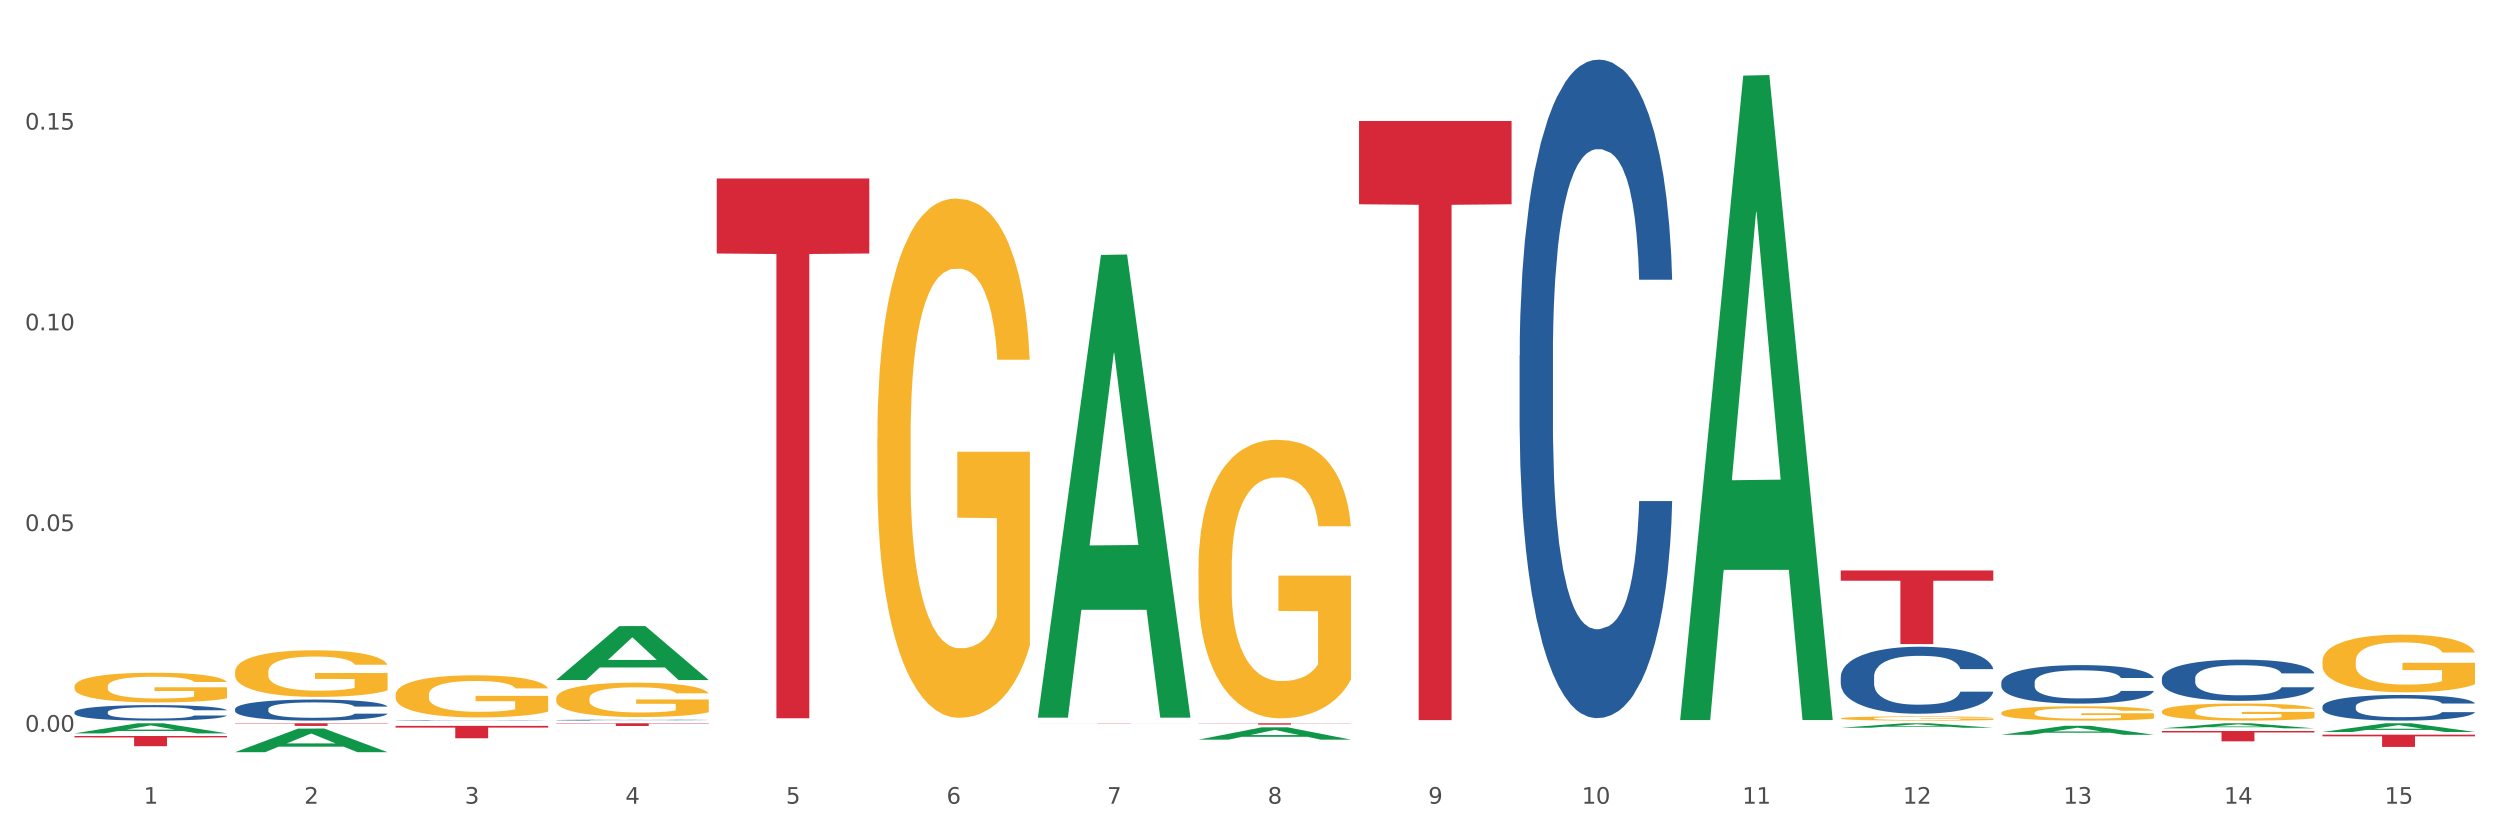 <?xml version="1.0" encoding="utf-8" standalone="no"?>
<!DOCTYPE svg PUBLIC "-//W3C//DTD SVG 1.1//EN"
  "http://www.w3.org/Graphics/SVG/1.1/DTD/svg11.dtd">
<svg xmlns:xlink="http://www.w3.org/1999/xlink" width="1080pt" height="360pt" viewBox="0 0 1080 360" xmlns="http://www.w3.org/2000/svg" version="1.1">
 <rect x="0" y="0" width="1080" height="360" fill="#333333" stroke="none"/>
 <defs>
  <style type="text/css">*{stroke-linejoin: round; stroke-linecap: butt}</style>
 </defs>
 <g id="figure_1">
  <g id="patch_1">
   <path d="M 0 360 
L 1080 360 
L 1080 0 
L 0 0 
z
" style="fill: #ffffff; stroke: #ffffff; stroke-linejoin: miter"/>
  </g>
  <g id="axes_1">
   <g id="matplotlib.axis_1">
    <g id="xtick_1">
     <g id="text_1">
      <!-- 1 -->
      <g style="fill: #4d4d4d" transform="translate(62.07 347.204) scale(0.096 -0.096)">
       <defs>
        <path id="DejaVuSans-31" d="M 794 531 
L 1825 531 
L 1825 4091 
L 703 3866 
L 703 4441 
L 1819 4666 
L 2450 4666 
L 2450 531 
L 3481 531 
L 3481 0 
L 794 0 
L 794 531 
z
" transform="scale(0.016)"/>
       </defs>
       <use xlink:href="#DejaVuSans-31"/>
      </g>
     </g>
    </g>
    <g id="xtick_2">
     <g id="text_2">
      <!-- 2 -->
      <g style="fill: #4d4d4d" transform="translate(131.436 347.204) scale(0.096 -0.096)">
       <defs>
        <path id="DejaVuSans-32" d="M 1228 531 
L 3431 531 
L 3431 0 
L 469 0 
L 469 531 
Q 828 903 1448 1529 
Q 2069 2156 2228 2338 
Q 2531 2678 2651 2914 
Q 2772 3150 2772 3378 
Q 2772 3750 2511 3984 
Q 2250 4219 1831 4219 
Q 1534 4219 1204 4116 
Q 875 4013 500 3803 
L 500 4441 
Q 881 4594 1212 4672 
Q 1544 4750 1819 4750 
Q 2544 4750 2975 4387 
Q 3406 4025 3406 3419 
Q 3406 3131 3298 2873 
Q 3191 2616 2906 2266 
Q 2828 2175 2409 1742 
Q 1991 1309 1228 531 
z
" transform="scale(0.016)"/>
       </defs>
       <use xlink:href="#DejaVuSans-32"/>
      </g>
     </g>
    </g>
    <g id="xtick_3">
     <g id="text_3">
      <!-- 3 -->
      <g style="fill: #4d4d4d" transform="translate(200.802 347.204) scale(0.096 -0.096)">
       <defs>
        <path id="DejaVuSans-33" d="M 2597 2516 
Q 3050 2419 3304 2112 
Q 3559 1806 3559 1356 
Q 3559 666 3084 287 
Q 2609 -91 1734 -91 
Q 1441 -91 1130 -33 
Q 819 25 488 141 
L 488 750 
Q 750 597 1062 519 
Q 1375 441 1716 441 
Q 2309 441 2620 675 
Q 2931 909 2931 1356 
Q 2931 1769 2642 2001 
Q 2353 2234 1838 2234 
L 1294 2234 
L 1294 2753 
L 1863 2753 
Q 2328 2753 2575 2939 
Q 2822 3125 2822 3475 
Q 2822 3834 2567 4026 
Q 2313 4219 1838 4219 
Q 1578 4219 1281 4162 
Q 984 4106 628 3988 
L 628 4550 
Q 988 4650 1302 4700 
Q 1616 4750 1894 4750 
Q 2613 4750 3031 4423 
Q 3450 4097 3450 3541 
Q 3450 3153 3228 2886 
Q 3006 2619 2597 2516 
z
" transform="scale(0.016)"/>
       </defs>
       <use xlink:href="#DejaVuSans-33"/>
      </g>
     </g>
    </g>
    <g id="xtick_4">
     <g id="text_4">
      <!-- 4 -->
      <g style="fill: #4d4d4d" transform="translate(270.169 347.204) scale(0.096 -0.096)">
       <defs>
        <path id="DejaVuSans-34" d="M 2419 4116 
L 825 1625 
L 2419 1625 
L 2419 4116 
z
M 2253 4666 
L 3047 4666 
L 3047 1625 
L 3713 1625 
L 3713 1100 
L 3047 1100 
L 3047 0 
L 2419 0 
L 2419 1100 
L 313 1100 
L 313 1709 
L 2253 4666 
z
" transform="scale(0.016)"/>
       </defs>
       <use xlink:href="#DejaVuSans-34"/>
      </g>
     </g>
    </g>
    <g id="xtick_5">
     <g id="text_5">
      <!-- 5 -->
      <g style="fill: #4d4d4d" transform="translate(339.535 347.204) scale(0.096 -0.096)">
       <defs>
        <path id="DejaVuSans-35" d="M 691 4666 
L 3169 4666 
L 3169 4134 
L 1269 4134 
L 1269 2991 
Q 1406 3038 1543 3061 
Q 1681 3084 1819 3084 
Q 2600 3084 3056 2656 
Q 3513 2228 3513 1497 
Q 3513 744 3044 326 
Q 2575 -91 1722 -91 
Q 1428 -91 1123 -41 
Q 819 9 494 109 
L 494 744 
Q 775 591 1075 516 
Q 1375 441 1709 441 
Q 2250 441 2565 725 
Q 2881 1009 2881 1497 
Q 2881 1984 2565 2268 
Q 2250 2553 1709 2553 
Q 1456 2553 1204 2497 
Q 953 2441 691 2322 
L 691 4666 
z
" transform="scale(0.016)"/>
       </defs>
       <use xlink:href="#DejaVuSans-35"/>
      </g>
     </g>
    </g>
    <g id="xtick_6">
     <g id="text_6">
      <!-- 6 -->
      <g style="fill: #4d4d4d" transform="translate(408.901 347.204) scale(0.096 -0.096)">
       <defs>
        <path id="DejaVuSans-36" d="M 2113 2584 
Q 1688 2584 1439 2293 
Q 1191 2003 1191 1497 
Q 1191 994 1439 701 
Q 1688 409 2113 409 
Q 2538 409 2786 701 
Q 3034 994 3034 1497 
Q 3034 2003 2786 2293 
Q 2538 2584 2113 2584 
z
M 3366 4563 
L 3366 3988 
Q 3128 4100 2886 4159 
Q 2644 4219 2406 4219 
Q 1781 4219 1451 3797 
Q 1122 3375 1075 2522 
Q 1259 2794 1537 2939 
Q 1816 3084 2150 3084 
Q 2853 3084 3261 2657 
Q 3669 2231 3669 1497 
Q 3669 778 3244 343 
Q 2819 -91 2113 -91 
Q 1303 -91 875 529 
Q 447 1150 447 2328 
Q 447 3434 972 4092 
Q 1497 4750 2381 4750 
Q 2619 4750 2861 4703 
Q 3103 4656 3366 4563 
z
" transform="scale(0.016)"/>
       </defs>
       <use xlink:href="#DejaVuSans-36"/>
      </g>
     </g>
    </g>
    <g id="xtick_7">
     <g id="text_7">
      <!-- 7 -->
      <g style="fill: #4d4d4d" transform="translate(478.267 347.204) scale(0.096 -0.096)">
       <defs>
        <path id="DejaVuSans-37" d="M 525 4666 
L 3525 4666 
L 3525 4397 
L 1831 0 
L 1172 0 
L 2766 4134 
L 525 4134 
L 525 4666 
z
" transform="scale(0.016)"/>
       </defs>
       <use xlink:href="#DejaVuSans-37"/>
      </g>
     </g>
    </g>
    <g id="xtick_8">
     <g id="text_8">
      <!-- 8 -->
      <g style="fill: #4d4d4d" transform="translate(547.634 347.204) scale(0.096 -0.096)">
       <defs>
        <path id="DejaVuSans-38" d="M 2034 2216 
Q 1584 2216 1326 1975 
Q 1069 1734 1069 1313 
Q 1069 891 1326 650 
Q 1584 409 2034 409 
Q 2484 409 2743 651 
Q 3003 894 3003 1313 
Q 3003 1734 2745 1975 
Q 2488 2216 2034 2216 
z
M 1403 2484 
Q 997 2584 770 2862 
Q 544 3141 544 3541 
Q 544 4100 942 4425 
Q 1341 4750 2034 4750 
Q 2731 4750 3128 4425 
Q 3525 4100 3525 3541 
Q 3525 3141 3298 2862 
Q 3072 2584 2669 2484 
Q 3125 2378 3379 2068 
Q 3634 1759 3634 1313 
Q 3634 634 3220 271 
Q 2806 -91 2034 -91 
Q 1263 -91 848 271 
Q 434 634 434 1313 
Q 434 1759 690 2068 
Q 947 2378 1403 2484 
z
M 1172 3481 
Q 1172 3119 1398 2916 
Q 1625 2713 2034 2713 
Q 2441 2713 2670 2916 
Q 2900 3119 2900 3481 
Q 2900 3844 2670 4047 
Q 2441 4250 2034 4250 
Q 1625 4250 1398 4047 
Q 1172 3844 1172 3481 
z
" transform="scale(0.016)"/>
       </defs>
       <use xlink:href="#DejaVuSans-38"/>
      </g>
     </g>
    </g>
    <g id="xtick_9">
     <g id="text_9">
      <!-- 9 -->
      <g style="fill: #4d4d4d" transform="translate(617 347.204) scale(0.096 -0.096)">
       <defs>
        <path id="DejaVuSans-39" d="M 703 97 
L 703 672 
Q 941 559 1184 500 
Q 1428 441 1663 441 
Q 2288 441 2617 861 
Q 2947 1281 2994 2138 
Q 2813 1869 2534 1725 
Q 2256 1581 1919 1581 
Q 1219 1581 811 2004 
Q 403 2428 403 3163 
Q 403 3881 828 4315 
Q 1253 4750 1959 4750 
Q 2769 4750 3195 4129 
Q 3622 3509 3622 2328 
Q 3622 1225 3098 567 
Q 2575 -91 1691 -91 
Q 1453 -91 1209 -44 
Q 966 3 703 97 
z
M 1959 2075 
Q 2384 2075 2632 2365 
Q 2881 2656 2881 3163 
Q 2881 3666 2632 3958 
Q 2384 4250 1959 4250 
Q 1534 4250 1286 3958 
Q 1038 3666 1038 3163 
Q 1038 2656 1286 2365 
Q 1534 2075 1959 2075 
z
" transform="scale(0.016)"/>
       </defs>
       <use xlink:href="#DejaVuSans-39"/>
      </g>
     </g>
    </g>
    <g id="xtick_10">
     <g id="text_10">
      <!-- 10 -->
      <g style="fill: #4d4d4d" transform="translate(683.312 347.204) scale(0.096 -0.096)">
       <defs>
        <path id="DejaVuSans-30" d="M 2034 4250 
Q 1547 4250 1301 3770 
Q 1056 3291 1056 2328 
Q 1056 1369 1301 889 
Q 1547 409 2034 409 
Q 2525 409 2770 889 
Q 3016 1369 3016 2328 
Q 3016 3291 2770 3770 
Q 2525 4250 2034 4250 
z
M 2034 4750 
Q 2819 4750 3233 4129 
Q 3647 3509 3647 2328 
Q 3647 1150 3233 529 
Q 2819 -91 2034 -91 
Q 1250 -91 836 529 
Q 422 1150 422 2328 
Q 422 3509 836 4129 
Q 1250 4750 2034 4750 
z
" transform="scale(0.016)"/>
       </defs>
       <use xlink:href="#DejaVuSans-31"/>
       <use xlink:href="#DejaVuSans-30" transform="translate(63.623 0)"/>
      </g>
     </g>
    </g>
    <g id="xtick_11">
     <g id="text_11">
      <!-- 11 -->
      <g style="fill: #4d4d4d" transform="translate(752.678 347.204) scale(0.096 -0.096)">
       <use xlink:href="#DejaVuSans-31"/>
       <use xlink:href="#DejaVuSans-31" transform="translate(63.623 0)"/>
      </g>
     </g>
    </g>
    <g id="xtick_12">
     <g id="text_12">
      <!-- 12 -->
      <g style="fill: #4d4d4d" transform="translate(822.044 347.204) scale(0.096 -0.096)">
       <use xlink:href="#DejaVuSans-31"/>
       <use xlink:href="#DejaVuSans-32" transform="translate(63.623 0)"/>
      </g>
     </g>
    </g>
    <g id="xtick_13">
     <g id="text_13">
      <!-- 13 -->
      <g style="fill: #4d4d4d" transform="translate(891.411 347.204) scale(0.096 -0.096)">
       <use xlink:href="#DejaVuSans-31"/>
       <use xlink:href="#DejaVuSans-33" transform="translate(63.623 0)"/>
      </g>
     </g>
    </g>
    <g id="xtick_14">
     <g id="text_14">
      <!-- 14 -->
      <g style="fill: #4d4d4d" transform="translate(960.777 347.204) scale(0.096 -0.096)">
       <use xlink:href="#DejaVuSans-31"/>
       <use xlink:href="#DejaVuSans-34" transform="translate(63.623 0)"/>
      </g>
     </g>
    </g>
    <g id="xtick_15">
     <g id="text_15">
      <!-- 15 -->
      <g style="fill: #4d4d4d" transform="translate(1030.143 347.204) scale(0.096 -0.096)">
       <use xlink:href="#DejaVuSans-31"/>
       <use xlink:href="#DejaVuSans-35" transform="translate(63.623 0)"/>
      </g>
     </g>
    </g>
    <g id="xtick_16"/>
    <g id="xtick_17"/>
    <g id="xtick_18"/>
    <g id="xtick_19"/>
    <g id="xtick_20"/>
    <g id="xtick_21"/>
    <g id="xtick_22"/>
    <g id="xtick_23"/>
    <g id="xtick_24"/>
    <g id="xtick_25"/>
    <g id="xtick_26"/>
    <g id="xtick_27"/>
    <g id="xtick_28"/>
    <g id="xtick_29"/>
   </g>
   <g id="matplotlib.axis_2">
    <g id="ytick_1">
     <g id="text_16">
      <!-- 0.00 -->
      <g style="fill: #4d4d4d" transform="translate(10.8 316.101) scale(0.096 -0.096)">
       <defs>
        <path id="DejaVuSans-2e" d="M 684 794 
L 1344 794 
L 1344 0 
L 684 0 
L 684 794 
z
" transform="scale(0.016)"/>
       </defs>
       <use xlink:href="#DejaVuSans-30"/>
       <use xlink:href="#DejaVuSans-2e" transform="translate(63.623 0)"/>
       <use xlink:href="#DejaVuSans-30" transform="translate(95.41 0)"/>
       <use xlink:href="#DejaVuSans-30" transform="translate(159.033 0)"/>
      </g>
     </g>
    </g>
    <g id="ytick_2">
     <g id="text_17">
      <!-- 0.05 -->
      <g style="fill: #4d4d4d" transform="translate(10.8 229.398) scale(0.096 -0.096)">
       <use xlink:href="#DejaVuSans-30"/>
       <use xlink:href="#DejaVuSans-2e" transform="translate(63.623 0)"/>
       <use xlink:href="#DejaVuSans-30" transform="translate(95.41 0)"/>
       <use xlink:href="#DejaVuSans-35" transform="translate(159.033 0)"/>
      </g>
     </g>
    </g>
    <g id="ytick_3">
     <g id="text_18">
      <!-- 0.10 -->
      <g style="fill: #4d4d4d" transform="translate(10.8 142.694) scale(0.096 -0.096)">
       <use xlink:href="#DejaVuSans-30"/>
       <use xlink:href="#DejaVuSans-2e" transform="translate(63.623 0)"/>
       <use xlink:href="#DejaVuSans-31" transform="translate(95.41 0)"/>
       <use xlink:href="#DejaVuSans-30" transform="translate(159.033 0)"/>
      </g>
     </g>
    </g>
    <g id="ytick_4">
     <g id="text_19">
      <!-- 0.15 -->
      <g style="fill: #4d4d4d" transform="translate(10.8 55.99) scale(0.096 -0.096)">
       <use xlink:href="#DejaVuSans-30"/>
       <use xlink:href="#DejaVuSans-2e" transform="translate(63.623 0)"/>
       <use xlink:href="#DejaVuSans-31" transform="translate(95.41 0)"/>
       <use xlink:href="#DejaVuSans-35" transform="translate(159.033 0)"/>
      </g>
     </g>
    </g>
    <g id="ytick_5"/>
    <g id="ytick_6"/>
    <g id="ytick_7"/>
   </g>
   <g id="PolyCollection_1">
    <path d="M 32.175 316.805 
L 32.243 316.801 
L 59.417 312.458 
L 70.695 312.454 
L 98.073 316.814 
L 85.029 316.814 
L 79.119 315.798 
L 51.061 315.798 
L 50.857 315.815 
L 45.151 316.814 
L 32.175 316.814 
L 32.175 316.805 
L 54.594 315.193 
L 75.586 315.188 
L 65.192 313.383 
L 65.056 313.375 
L 64.92 313.387 
L 54.526 315.188 
L 54.594 315.193 
L 32.175 316.805 
z
" clip-path="url(#p443ed5366c)" style="fill: #109648"/>
    <path d="M 240.274 301.78 
L 240.351 301.766 
L 240.351 301.278 
L 240.507 300.858 
L 241.285 299.842 
L 242.452 299.001 
L 243.308 298.554 
L 244.164 298.188 
L 245.175 297.822 
L 246.42 297.443 
L 248.676 296.887 
L 250.077 296.602 
L 251.788 296.304 
L 254.9 295.871 
L 257.157 295.627 
L 259.491 295.423 
L 263.303 295.179 
L 265.793 295.071 
L 268.438 294.99 
L 271.628 294.935 
L 274.04 294.922 
L 279.33 294.963 
L 283.843 295.084 
L 286.021 295.179 
L 288.822 295.342 
L 290.3 295.45 
L 292.712 295.667 
L 295.202 295.952 
L 296.913 296.196 
L 299.481 296.657 
L 301.426 297.118 
L 303.215 297.687 
L 304.149 298.08 
L 304.849 298.446 
L 305.471 298.866 
L 306.094 299.53 
L 292.089 299.53 
L 291.545 299.056 
L 290.689 298.608 
L 289.444 298.175 
L 288.355 297.904 
L 286.488 297.565 
L 284.776 297.348 
L 282.987 297.185 
L 280.808 297.05 
L 279.097 296.982 
L 276.685 296.928 
L 271.939 296.941 
L 268.749 297.05 
L 266.571 297.185 
L 265.17 297.307 
L 263.925 297.443 
L 262.525 297.633 
L 260.891 297.917 
L 259.724 298.175 
L 258.557 298.5 
L 257.623 298.825 
L 256.768 299.205 
L 256.067 299.611 
L 255.523 300.032 
L 255.056 300.547 
L 254.667 301.4 
L 254.667 303.257 
L 254.823 303.677 
L 255.212 304.233 
L 255.678 304.653 
L 256.456 305.155 
L 257.157 305.494 
L 258.479 305.981 
L 259.957 306.388 
L 261.124 306.646 
L 262.291 306.862 
L 264.314 307.161 
L 266.571 307.405 
L 268.516 307.554 
L 271.161 307.689 
L 272.95 307.743 
L 274.506 307.771 
L 278.319 307.771 
L 281.042 307.73 
L 284.076 307.635 
L 286.41 307.513 
L 288.355 307.364 
L 290.533 307.12 
L 291.934 306.89 
L 291.934 304.057 
L 274.818 304.043 
L 274.818 302.159 
L 306.172 302.159 
L 306.172 307.689 
L 304.849 307.974 
L 303.371 308.231 
L 301.815 308.462 
L 299.481 308.746 
L 296.68 309.017 
L 294.19 309.207 
L 291.545 309.37 
L 288.433 309.519 
L 284.387 309.654 
L 281.897 309.709 
L 278.785 309.749 
L 275.129 309.763 
L 271.939 309.736 
L 268.827 309.668 
L 265.559 309.546 
L 262.369 309.37 
L 259.957 309.194 
L 257.546 308.977 
L 254.978 308.692 
L 252.955 308.421 
L 251.399 308.177 
L 249.688 307.865 
L 247.82 307.459 
L 246.42 307.093 
L 245.175 306.713 
L 243.853 306.225 
L 242.919 305.805 
L 241.985 305.277 
L 241.441 304.884 
L 240.818 304.274 
L 240.351 303.42 
L 240.274 301.78 
z
" clip-path="url(#p443ed5366c)" style="fill: #f7b32b"/>
    <path d="M 379.006 189.423 
L 379.084 189.219 
L 379.084 181.842 
L 379.24 175.491 
L 380.018 160.124 
L 381.185 147.421 
L 382.04 140.659 
L 382.896 135.127 
L 383.908 129.595 
L 385.152 123.858 
L 387.409 115.458 
L 388.809 111.155 
L 390.521 106.648 
L 393.633 100.091 
L 395.889 96.403 
L 398.223 93.33 
L 402.035 89.642 
L 404.525 88.003 
L 407.17 86.773 
L 410.36 85.954 
L 412.772 85.749 
L 418.062 86.364 
L 422.575 88.208 
L 424.753 89.642 
L 427.554 92.1 
L 429.032 93.74 
L 431.444 97.018 
L 433.934 101.321 
L 435.646 105.009 
L 438.213 111.975 
L 440.158 118.941 
L 441.948 127.546 
L 442.881 133.488 
L 443.581 139.02 
L 444.204 145.372 
L 444.826 155.412 
L 430.822 155.412 
L 430.277 148.24 
L 429.422 141.479 
L 428.177 134.923 
L 427.087 130.825 
L 425.22 125.702 
L 423.509 122.424 
L 421.719 119.966 
L 419.541 117.917 
L 417.829 116.892 
L 415.417 116.073 
L 410.671 116.278 
L 407.481 117.917 
L 405.303 119.966 
L 403.903 121.81 
L 402.658 123.858 
L 401.257 126.727 
L 399.624 131.03 
L 398.456 134.923 
L 397.289 139.84 
L 396.356 144.757 
L 395.5 150.494 
L 394.8 156.641 
L 394.255 162.993 
L 393.788 170.778 
L 393.399 183.686 
L 393.399 211.756 
L 393.555 218.108 
L 393.944 226.509 
L 394.411 232.86 
L 395.189 240.441 
L 395.889 245.563 
L 397.212 252.939 
L 398.69 259.086 
L 399.857 262.979 
L 401.024 266.257 
L 403.047 270.765 
L 405.303 274.453 
L 407.248 276.707 
L 409.893 278.756 
L 411.683 279.575 
L 413.239 279.985 
L 417.051 279.985 
L 419.774 279.37 
L 422.808 277.936 
L 425.142 276.092 
L 427.087 273.838 
L 429.266 270.15 
L 430.666 266.667 
L 430.666 223.845 
L 413.55 223.64 
L 413.55 195.16 
L 444.904 195.16 
L 444.904 278.756 
L 443.581 283.058 
L 442.103 286.951 
L 440.547 290.434 
L 438.213 294.737 
L 435.412 298.835 
L 432.923 301.703 
L 430.277 304.162 
L 427.165 306.416 
L 423.12 308.465 
L 420.63 309.284 
L 417.518 309.899 
L 413.861 310.104 
L 410.671 309.694 
L 407.559 308.67 
L 404.292 306.826 
L 401.102 304.162 
L 398.69 301.498 
L 396.278 298.22 
L 393.711 293.918 
L 391.688 289.82 
L 390.132 286.132 
L 388.42 281.419 
L 386.553 275.272 
L 385.152 269.74 
L 383.908 264.004 
L 382.585 256.627 
L 381.651 250.276 
L 380.718 242.285 
L 380.173 236.343 
L 379.551 227.123 
L 379.084 214.215 
L 379.006 189.423 
z
" clip-path="url(#p443ed5366c)" style="fill: #f7b32b"/>
    <path d="M 517.739 245.586 
L 517.816 245.476 
L 517.816 241.52 
L 517.972 238.113 
L 518.75 229.871 
L 519.917 223.058 
L 520.773 219.432 
L 521.629 216.464 
L 522.64 213.497 
L 523.885 210.42 
L 526.141 205.915 
L 527.542 203.607 
L 529.253 201.189 
L 532.365 197.673 
L 534.621 195.695 
L 536.956 194.046 
L 540.768 192.068 
L 543.257 191.189 
L 545.903 190.53 
L 549.093 190.09 
L 551.504 189.98 
L 556.795 190.31 
L 561.307 191.299 
L 563.486 192.068 
L 566.287 193.387 
L 567.765 194.266 
L 570.177 196.024 
L 572.666 198.332 
L 574.378 200.31 
L 576.946 204.047 
L 578.891 207.783 
L 580.68 212.398 
L 581.614 215.585 
L 582.314 218.552 
L 582.936 221.959 
L 583.559 227.344 
L 569.554 227.344 
L 569.01 223.498 
L 568.154 219.871 
L 566.909 216.355 
L 565.82 214.157 
L 563.953 211.409 
L 562.241 209.651 
L 560.452 208.332 
L 558.273 207.233 
L 556.562 206.684 
L 554.15 206.244 
L 549.404 206.354 
L 546.214 207.233 
L 544.035 208.332 
L 542.635 209.321 
L 541.39 210.42 
L 539.99 211.959 
L 538.356 214.267 
L 537.189 216.355 
L 536.022 218.992 
L 535.088 221.629 
L 534.232 224.706 
L 533.532 228.003 
L 532.988 231.41 
L 532.521 235.586 
L 532.132 242.509 
L 532.132 257.564 
L 532.287 260.971 
L 532.676 265.477 
L 533.143 268.883 
L 533.921 272.949 
L 534.621 275.697 
L 535.944 279.653 
L 537.422 282.95 
L 538.589 285.038 
L 539.756 286.796 
L 541.779 289.214 
L 544.035 291.192 
L 545.981 292.4 
L 548.626 293.499 
L 550.415 293.939 
L 551.971 294.159 
L 555.784 294.159 
L 558.507 293.829 
L 561.541 293.06 
L 563.875 292.071 
L 565.82 290.862 
L 567.998 288.884 
L 569.399 287.016 
L 569.399 264.048 
L 552.282 263.938 
L 552.282 248.663 
L 583.636 248.663 
L 583.636 293.499 
L 582.314 295.807 
L 580.836 297.895 
L 579.28 299.763 
L 576.946 302.071 
L 574.145 304.269 
L 571.655 305.807 
L 569.01 307.126 
L 565.898 308.335 
L 561.852 309.434 
L 559.362 309.873 
L 556.25 310.203 
L 552.594 310.313 
L 549.404 310.093 
L 546.292 309.544 
L 543.024 308.555 
L 539.834 307.126 
L 537.422 305.698 
L 535.01 303.939 
L 532.443 301.631 
L 530.42 299.434 
L 528.864 297.456 
L 527.153 294.928 
L 525.285 291.631 
L 523.885 288.664 
L 522.64 285.587 
L 521.317 281.631 
L 520.384 278.224 
L 519.45 273.938 
L 518.906 270.752 
L 518.283 265.806 
L 517.816 258.883 
L 517.739 245.586 
z
" clip-path="url(#p443ed5366c)" style="fill: #f7b32b"/>
    <path d="M 170.907 300.144 
L 170.985 300.127 
L 170.985 299.529 
L 171.141 299.014 
L 171.919 297.769 
L 173.086 296.739 
L 173.942 296.191 
L 174.798 295.742 
L 175.809 295.294 
L 177.054 294.829 
L 179.31 294.148 
L 180.71 293.799 
L 182.422 293.434 
L 185.534 292.902 
L 187.79 292.603 
L 190.124 292.354 
L 193.937 292.055 
L 196.426 291.922 
L 199.072 291.822 
L 202.261 291.756 
L 204.673 291.739 
L 209.964 291.789 
L 214.476 291.939 
L 216.655 292.055 
L 219.456 292.254 
L 220.934 292.387 
L 223.346 292.653 
L 225.835 293.002 
L 227.547 293.301 
L 230.114 293.865 
L 232.059 294.43 
L 233.849 295.128 
L 234.783 295.609 
L 235.483 296.058 
L 236.105 296.573 
L 236.728 297.387 
L 222.723 297.387 
L 222.179 296.805 
L 221.323 296.257 
L 220.078 295.726 
L 218.989 295.393 
L 217.122 294.978 
L 215.41 294.712 
L 213.62 294.513 
L 211.442 294.347 
L 209.73 294.264 
L 207.319 294.198 
L 202.573 294.214 
L 199.383 294.347 
L 197.204 294.513 
L 195.804 294.663 
L 194.559 294.829 
L 193.159 295.061 
L 191.525 295.41 
L 190.358 295.726 
L 189.191 296.124 
L 188.257 296.523 
L 187.401 296.988 
L 186.701 297.486 
L 186.157 298.001 
L 185.69 298.632 
L 185.301 299.679 
L 185.301 301.954 
L 185.456 302.469 
L 185.845 303.15 
L 186.312 303.665 
L 187.09 304.279 
L 187.79 304.695 
L 189.113 305.293 
L 190.591 305.791 
L 191.758 306.106 
L 192.925 306.372 
L 194.948 306.738 
L 197.204 307.037 
L 199.149 307.219 
L 201.795 307.385 
L 203.584 307.452 
L 205.14 307.485 
L 208.952 307.485 
L 211.675 307.435 
L 214.71 307.319 
L 217.044 307.169 
L 218.989 306.987 
L 221.167 306.688 
L 222.568 306.405 
L 222.568 302.934 
L 205.451 302.917 
L 205.451 300.609 
L 236.805 300.609 
L 236.805 307.385 
L 235.483 307.734 
L 234.004 308.05 
L 232.448 308.332 
L 230.114 308.681 
L 227.314 309.013 
L 224.824 309.246 
L 222.179 309.445 
L 219.067 309.628 
L 215.021 309.794 
L 212.531 309.86 
L 209.419 309.91 
L 205.763 309.927 
L 202.573 309.893 
L 199.461 309.81 
L 196.193 309.661 
L 193.003 309.445 
L 190.591 309.229 
L 188.179 308.963 
L 185.612 308.614 
L 183.589 308.282 
L 182.033 307.983 
L 180.321 307.601 
L 178.454 307.103 
L 177.054 306.655 
L 175.809 306.19 
L 174.486 305.592 
L 173.553 305.077 
L 172.619 304.429 
L 172.074 303.947 
L 171.452 303.2 
L 170.985 302.153 
L 170.907 300.144 
z
" clip-path="url(#p443ed5366c)" style="fill: #f7b32b"/>
    <path d="M 795.203 310.324 
L 795.281 310.323 
L 795.281 310.263 
L 795.437 310.211 
L 796.215 310.086 
L 797.382 309.982 
L 798.238 309.927 
L 799.094 309.882 
L 800.105 309.837 
L 801.35 309.79 
L 803.606 309.722 
L 805.006 309.687 
L 806.718 309.65 
L 809.83 309.597 
L 812.086 309.567 
L 814.42 309.542 
L 818.233 309.512 
L 820.722 309.498 
L 823.368 309.488 
L 826.557 309.482 
L 828.969 309.48 
L 834.26 309.485 
L 838.772 309.5 
L 840.951 309.512 
L 843.752 309.532 
L 845.23 309.545 
L 847.642 309.572 
L 850.131 309.607 
L 851.843 309.637 
L 854.41 309.694 
L 856.355 309.75 
L 858.145 309.82 
L 859.078 309.869 
L 859.779 309.914 
L 860.401 309.966 
L 861.024 310.047 
L 847.019 310.047 
L 846.475 309.989 
L 845.619 309.934 
L 844.374 309.88 
L 843.285 309.847 
L 841.418 309.805 
L 839.706 309.779 
L 837.916 309.759 
L 835.738 309.742 
L 834.026 309.734 
L 831.615 309.727 
L 826.869 309.729 
L 823.679 309.742 
L 821.5 309.759 
L 820.1 309.774 
L 818.855 309.79 
L 817.455 309.814 
L 815.821 309.849 
L 814.654 309.88 
L 813.487 309.921 
L 812.553 309.961 
L 811.697 310.007 
L 810.997 310.057 
L 810.453 310.109 
L 809.986 310.173 
L 809.597 310.278 
L 809.597 310.506 
L 809.752 310.558 
L 810.141 310.626 
L 810.608 310.678 
L 811.386 310.74 
L 812.086 310.782 
L 813.409 310.842 
L 814.887 310.892 
L 816.054 310.923 
L 817.221 310.95 
L 819.244 310.987 
L 821.5 311.017 
L 823.445 311.035 
L 826.091 311.052 
L 827.88 311.059 
L 829.436 311.062 
L 833.248 311.062 
L 835.971 311.057 
L 839.006 311.045 
L 841.34 311.03 
L 843.285 311.012 
L 845.463 310.982 
L 846.864 310.954 
L 846.864 310.605 
L 829.747 310.603 
L 829.747 310.371 
L 861.101 310.371 
L 861.101 311.052 
L 859.779 311.087 
L 858.3 311.119 
L 856.744 311.147 
L 854.41 311.182 
L 851.61 311.216 
L 849.12 311.239 
L 846.475 311.259 
L 843.363 311.277 
L 839.317 311.294 
L 836.827 311.301 
L 833.715 311.306 
L 830.059 311.307 
L 826.869 311.304 
L 823.757 311.296 
L 820.489 311.281 
L 817.299 311.259 
L 814.887 311.237 
L 812.475 311.211 
L 809.908 311.175 
L 807.885 311.142 
L 806.329 311.112 
L 804.617 311.074 
L 802.75 311.024 
L 801.35 310.979 
L 800.105 310.932 
L 798.782 310.872 
L 797.849 310.82 
L 796.915 310.755 
L 796.37 310.707 
L 795.748 310.631 
L 795.281 310.526 
L 795.203 310.324 
z
" clip-path="url(#p443ed5366c)" style="fill: #f7b32b"/>
    <path d="M 864.57 307.973 
L 864.647 307.967 
L 864.647 307.764 
L 864.803 307.588 
L 865.581 307.163 
L 866.748 306.812 
L 867.604 306.626 
L 868.46 306.473 
L 869.471 306.32 
L 870.716 306.161 
L 872.972 305.929 
L 874.373 305.81 
L 876.084 305.686 
L 879.196 305.505 
L 881.453 305.403 
L 883.787 305.318 
L 887.599 305.216 
L 890.089 305.171 
L 892.734 305.137 
L 895.924 305.114 
L 898.336 305.109 
L 903.626 305.125 
L 908.139 305.176 
L 910.317 305.216 
L 913.118 305.284 
L 914.596 305.329 
L 917.008 305.42 
L 919.498 305.539 
L 921.209 305.641 
L 923.777 305.833 
L 925.722 306.026 
L 927.511 306.263 
L 928.445 306.428 
L 929.145 306.58 
L 929.767 306.756 
L 930.39 307.033 
L 916.385 307.033 
L 915.841 306.835 
L 914.985 306.648 
L 913.74 306.467 
L 912.651 306.354 
L 910.784 306.212 
L 909.072 306.122 
L 907.283 306.054 
L 905.104 305.997 
L 903.393 305.969 
L 900.981 305.946 
L 896.235 305.952 
L 893.045 305.997 
L 890.867 306.054 
L 889.466 306.105 
L 888.221 306.161 
L 886.821 306.241 
L 885.187 306.36 
L 884.02 306.467 
L 882.853 306.603 
L 881.919 306.739 
L 881.064 306.897 
L 880.363 307.067 
L 879.819 307.243 
L 879.352 307.458 
L 878.963 307.814 
L 878.963 308.59 
L 879.119 308.766 
L 879.508 308.998 
L 879.974 309.173 
L 880.752 309.383 
L 881.453 309.524 
L 882.775 309.728 
L 884.253 309.898 
L 885.42 310.005 
L 886.587 310.096 
L 888.61 310.22 
L 890.867 310.322 
L 892.812 310.385 
L 895.457 310.441 
L 897.246 310.464 
L 898.802 310.475 
L 902.615 310.475 
L 905.338 310.458 
L 908.372 310.419 
L 910.706 310.368 
L 912.651 310.305 
L 914.829 310.203 
L 916.23 310.107 
L 916.23 308.924 
L 899.114 308.918 
L 899.114 308.131 
L 930.468 308.131 
L 930.468 310.441 
L 929.145 310.56 
L 927.667 310.668 
L 926.111 310.764 
L 923.777 310.883 
L 920.976 310.996 
L 918.486 311.075 
L 915.841 311.143 
L 912.729 311.205 
L 908.683 311.262 
L 906.193 311.285 
L 903.081 311.302 
L 899.425 311.307 
L 896.235 311.296 
L 893.123 311.268 
L 889.855 311.217 
L 886.665 311.143 
L 884.253 311.07 
L 881.842 310.979 
L 879.274 310.86 
L 877.251 310.747 
L 875.695 310.645 
L 873.984 310.515 
L 872.116 310.345 
L 870.716 310.192 
L 869.471 310.034 
L 868.149 309.83 
L 867.215 309.654 
L 866.281 309.434 
L 865.737 309.269 
L 865.114 309.015 
L 864.647 308.658 
L 864.57 307.973 
z
" clip-path="url(#p443ed5366c)" style="fill: #f7b32b"/>
    <path d="M 933.936 307.333 
L 934.014 307.326 
L 934.014 307.083 
L 934.169 306.874 
L 934.947 306.368 
L 936.114 305.949 
L 936.97 305.727 
L 937.826 305.544 
L 938.837 305.362 
L 940.082 305.173 
L 942.338 304.897 
L 943.739 304.755 
L 945.45 304.607 
L 948.563 304.391 
L 950.819 304.269 
L 953.153 304.168 
L 956.965 304.046 
L 959.455 303.992 
L 962.1 303.952 
L 965.29 303.925 
L 967.702 303.918 
L 972.992 303.938 
L 977.505 303.999 
L 979.683 304.046 
L 982.484 304.127 
L 983.962 304.181 
L 986.374 304.289 
L 988.864 304.431 
L 990.575 304.553 
L 993.143 304.782 
L 995.088 305.011 
L 996.877 305.295 
L 997.811 305.49 
L 998.511 305.673 
L 999.134 305.882 
L 999.756 306.213 
L 985.752 306.213 
L 985.207 305.976 
L 984.351 305.754 
L 983.106 305.538 
L 982.017 305.403 
L 980.15 305.234 
L 978.438 305.126 
L 976.649 305.045 
L 974.47 304.978 
L 972.759 304.944 
L 970.347 304.917 
L 965.601 304.924 
L 962.411 304.978 
L 960.233 305.045 
L 958.832 305.106 
L 957.588 305.173 
L 956.187 305.268 
L 954.553 305.41 
L 953.386 305.538 
L 952.219 305.7 
L 951.286 305.862 
L 950.43 306.051 
L 949.73 306.253 
L 949.185 306.462 
L 948.718 306.719 
L 948.329 307.144 
L 948.329 308.068 
L 948.485 308.277 
L 948.874 308.554 
L 949.341 308.763 
L 950.119 309.013 
L 950.819 309.182 
L 952.141 309.425 
L 953.62 309.627 
L 954.787 309.755 
L 955.954 309.863 
L 957.977 310.012 
L 960.233 310.133 
L 962.178 310.207 
L 964.823 310.275 
L 966.613 310.302 
L 968.169 310.315 
L 971.981 310.315 
L 974.704 310.295 
L 977.738 310.248 
L 980.072 310.187 
L 982.017 310.113 
L 984.196 309.991 
L 985.596 309.877 
L 985.596 308.466 
L 968.48 308.46 
L 968.48 307.522 
L 999.834 307.522 
L 999.834 310.275 
L 998.511 310.417 
L 997.033 310.545 
L 995.477 310.659 
L 993.143 310.801 
L 990.342 310.936 
L 987.852 311.031 
L 985.207 311.112 
L 982.095 311.186 
L 978.049 311.253 
L 975.56 311.28 
L 972.448 311.301 
L 968.791 311.307 
L 965.601 311.294 
L 962.489 311.26 
L 959.221 311.199 
L 956.032 311.112 
L 953.62 311.024 
L 951.208 310.916 
L 948.64 310.774 
L 946.618 310.639 
L 945.061 310.518 
L 943.35 310.363 
L 941.483 310.16 
L 940.082 309.978 
L 938.837 309.789 
L 937.515 309.546 
L 936.581 309.337 
L 935.648 309.074 
L 935.103 308.878 
L 934.48 308.574 
L 934.014 308.149 
L 933.936 307.333 
z
" clip-path="url(#p443ed5366c)" style="fill: #f7b32b"/>
    <path d="M 170.907 313.573 
L 236.805 313.573 
L 236.805 314.318 
L 210.883 314.323 
L 210.883 318.929 
L 196.673 318.929 
L 196.673 314.323 
L 170.907 314.318 
L 170.907 313.578 
L 170.907 313.573 
z
" clip-path="url(#p443ed5366c)" style="fill: #d62839"/>
    <path d="M 32.175 317.96 
L 98.073 317.96 
L 98.073 318.57 
L 72.151 318.575 
L 72.151 322.351 
L 57.941 322.351 
L 57.941 318.575 
L 32.175 318.57 
L 32.175 317.964 
L 32.175 317.96 
z
" clip-path="url(#p443ed5366c)" style="fill: #d62839"/>
    <path d="M 1003.302 285.681 
L 1003.38 285.658 
L 1003.38 284.84 
L 1003.535 284.135 
L 1004.314 282.429 
L 1005.481 281.019 
L 1006.336 280.269 
L 1007.192 279.655 
L 1008.204 279.041 
L 1009.448 278.404 
L 1011.705 277.472 
L 1013.105 276.995 
L 1014.817 276.494 
L 1017.929 275.767 
L 1020.185 275.357 
L 1022.519 275.016 
L 1026.331 274.607 
L 1028.821 274.425 
L 1031.466 274.289 
L 1034.656 274.198 
L 1037.068 274.175 
L 1042.358 274.243 
L 1046.871 274.448 
L 1049.049 274.607 
L 1051.85 274.88 
L 1053.328 275.062 
L 1055.74 275.426 
L 1058.23 275.903 
L 1059.942 276.312 
L 1062.509 277.086 
L 1064.454 277.859 
L 1066.244 278.814 
L 1067.177 279.473 
L 1067.877 280.087 
L 1068.5 280.792 
L 1069.122 281.906 
L 1055.118 281.906 
L 1054.573 281.11 
L 1053.717 280.36 
L 1052.473 279.632 
L 1051.383 279.178 
L 1049.516 278.609 
L 1047.805 278.245 
L 1046.015 277.972 
L 1043.837 277.745 
L 1042.125 277.631 
L 1039.713 277.54 
L 1034.967 277.563 
L 1031.777 277.745 
L 1029.599 277.972 
L 1028.199 278.177 
L 1026.954 278.404 
L 1025.553 278.723 
L 1023.919 279.2 
L 1022.752 279.632 
L 1021.585 280.178 
L 1020.652 280.724 
L 1019.796 281.36 
L 1019.096 282.043 
L 1018.551 282.748 
L 1018.084 283.612 
L 1017.695 285.044 
L 1017.695 288.159 
L 1017.851 288.864 
L 1018.24 289.797 
L 1018.707 290.502 
L 1019.485 291.343 
L 1020.185 291.911 
L 1021.508 292.73 
L 1022.986 293.412 
L 1024.153 293.844 
L 1025.32 294.208 
L 1027.343 294.708 
L 1029.599 295.118 
L 1031.544 295.368 
L 1034.189 295.595 
L 1035.979 295.686 
L 1037.535 295.732 
L 1041.347 295.732 
L 1044.07 295.663 
L 1047.104 295.504 
L 1049.438 295.3 
L 1051.383 295.049 
L 1053.562 294.64 
L 1054.962 294.254 
L 1054.962 289.501 
L 1037.846 289.478 
L 1037.846 286.318 
L 1069.2 286.318 
L 1069.2 295.595 
L 1067.877 296.073 
L 1066.399 296.505 
L 1064.843 296.891 
L 1062.509 297.369 
L 1059.708 297.824 
L 1057.219 298.142 
L 1054.573 298.415 
L 1051.461 298.665 
L 1047.416 298.892 
L 1044.926 298.983 
L 1041.814 299.051 
L 1038.157 299.074 
L 1034.967 299.029 
L 1031.855 298.915 
L 1028.588 298.71 
L 1025.398 298.415 
L 1022.986 298.119 
L 1020.574 297.755 
L 1018.007 297.278 
L 1015.984 296.823 
L 1014.428 296.414 
L 1012.716 295.891 
L 1010.849 295.209 
L 1009.448 294.595 
L 1008.204 293.958 
L 1006.881 293.139 
L 1005.947 292.434 
L 1005.014 291.548 
L 1004.469 290.888 
L 1003.847 289.865 
L 1003.38 288.432 
L 1003.302 285.681 
z
" clip-path="url(#p443ed5366c)" style="fill: #f7b32b"/>
    <path d="M 101.541 312.454 
L 167.439 312.454 
L 167.439 312.612 
L 141.517 312.613 
L 141.517 313.591 
L 127.307 313.591 
L 127.307 312.613 
L 101.541 312.612 
L 101.541 312.455 
L 101.541 312.454 
z
" clip-path="url(#p443ed5366c)" style="fill: #d62839"/>
    <path d="M 864.57 317.427 
L 864.638 317.424 
L 891.812 313.559 
L 903.089 313.556 
L 930.468 317.435 
L 917.424 317.435 
L 911.513 316.531 
L 883.456 316.531 
L 883.252 316.546 
L 877.545 317.435 
L 864.57 317.435 
L 864.57 317.427 
L 886.989 315.992 
L 907.981 315.989 
L 897.587 314.382 
L 897.451 314.375 
L 897.315 314.386 
L 886.921 315.989 
L 886.989 315.992 
L 864.57 317.427 
z
" clip-path="url(#p443ed5366c)" style="fill: #109648"/>
    <path d="M 933.936 314.643 
L 934.004 314.641 
L 961.178 312.456 
L 972.456 312.454 
L 999.834 314.647 
L 986.79 314.647 
L 980.88 314.136 
L 952.822 314.136 
L 952.618 314.144 
L 946.912 314.647 
L 933.936 314.647 
L 933.936 314.643 
L 956.355 313.832 
L 977.347 313.829 
L 966.953 312.921 
L 966.817 312.917 
L 966.681 312.924 
L 956.287 313.829 
L 956.355 313.832 
L 933.936 314.643 
z
" clip-path="url(#p443ed5366c)" style="fill: #109648"/>
    <path d="M 240.274 293.731 
L 240.342 293.709 
L 267.516 270.479 
L 278.793 270.457 
L 306.172 293.775 
L 293.128 293.775 
L 287.217 288.345 
L 259.16 288.345 
L 258.956 288.433 
L 253.249 293.775 
L 240.274 293.775 
L 240.274 293.731 
L 262.693 285.105 
L 283.685 285.083 
L 273.291 275.427 
L 273.155 275.383 
L 273.019 275.449 
L 262.625 285.083 
L 262.693 285.105 
L 240.274 293.731 
z
" clip-path="url(#p443ed5366c)" style="fill: #109648"/>
    <path d="M 1003.302 305.202 
L 1003.38 305.192 
L 1003.38 304.909 
L 1003.614 304.524 
L 1004.47 303.815 
L 1005.561 303.279 
L 1007.43 302.651 
L 1008.443 302.388 
L 1009.767 302.094 
L 1012.494 301.618 
L 1015.609 301.213 
L 1017.79 300.99 
L 1019.426 300.849 
L 1023.087 300.596 
L 1025.19 300.484 
L 1027.371 300.393 
L 1029.241 300.332 
L 1032.356 300.261 
L 1034.849 300.231 
L 1037.731 300.221 
L 1040.146 300.231 
L 1043.339 300.272 
L 1048.013 300.393 
L 1049.805 300.464 
L 1052.219 300.585 
L 1054.712 300.747 
L 1056.737 300.909 
L 1059.074 301.142 
L 1061.489 301.446 
L 1063.825 301.831 
L 1065.461 302.185 
L 1066.785 302.56 
L 1067.954 303.015 
L 1068.811 303.511 
L 1069.2 303.927 
L 1054.945 303.927 
L 1054.556 303.552 
L 1053.777 303.147 
L 1052.998 302.874 
L 1052.141 302.651 
L 1050.817 302.398 
L 1049.649 302.236 
L 1047.701 302.043 
L 1045.91 301.922 
L 1044.43 301.851 
L 1042.638 301.79 
L 1038.822 301.73 
L 1036.095 301.73 
L 1034.382 301.75 
L 1032.278 301.8 
L 1030.487 301.871 
L 1028.384 301.993 
L 1026.748 302.124 
L 1025.112 302.297 
L 1024.178 302.418 
L 1022.775 302.641 
L 1021.841 302.823 
L 1020.594 303.137 
L 1019.893 303.36 
L 1018.647 303.937 
L 1018.102 304.362 
L 1017.868 304.656 
L 1017.712 304.979 
L 1017.712 306.559 
L 1018.18 307.268 
L 1018.569 307.571 
L 1019.192 307.916 
L 1020.361 308.361 
L 1022.074 308.796 
L 1023.866 309.11 
L 1025.346 309.303 
L 1026.748 309.444 
L 1028.15 309.556 
L 1029.864 309.657 
L 1031.266 309.718 
L 1033.369 309.778 
L 1035.862 309.809 
L 1037.809 309.809 
L 1041.781 309.758 
L 1043.573 309.708 
L 1045.287 309.637 
L 1047.156 309.525 
L 1048.636 309.404 
L 1049.493 309.313 
L 1050.895 309.12 
L 1051.986 308.918 
L 1052.92 308.685 
L 1053.543 308.483 
L 1054.244 308.179 
L 1054.79 307.835 
L 1054.945 307.652 
L 1069.2 307.652 
L 1068.888 308.017 
L 1068.343 308.371 
L 1067.253 308.847 
L 1066.396 309.12 
L 1065.072 309.455 
L 1063.67 309.738 
L 1061.722 310.052 
L 1059.931 310.285 
L 1058.061 310.487 
L 1056.036 310.669 
L 1052.375 310.923 
L 1051.051 310.993 
L 1048.247 311.115 
L 1046.066 311.186 
L 1042.872 311.257 
L 1039.6 311.297 
L 1036.173 311.307 
L 1033.135 311.287 
L 1029.786 311.226 
L 1027.683 311.166 
L 1025.346 311.074 
L 1022.62 310.933 
L 1020.049 310.761 
L 1017.634 310.558 
L 1015.376 310.325 
L 1013.272 310.062 
L 1010.546 309.627 
L 1008.521 309.201 
L 1007.041 308.807 
L 1006.028 308.472 
L 1005.016 308.047 
L 1004.47 307.754 
L 1003.614 307.045 
L 1003.302 306.387 
L 1003.302 305.202 
z
" clip-path="url(#p443ed5366c)" style="fill: #255c99"/>
    <path d="M 240.274 311.088 
L 240.352 311.088 
L 240.352 311.078 
L 240.585 311.064 
L 241.442 311.039 
L 242.533 311.019 
L 244.402 310.997 
L 245.415 310.987 
L 246.739 310.977 
L 249.465 310.96 
L 252.581 310.945 
L 254.762 310.937 
L 256.398 310.932 
L 260.059 310.923 
L 262.162 310.919 
L 264.343 310.916 
L 266.212 310.914 
L 269.328 310.911 
L 271.821 310.91 
L 274.703 310.91 
L 277.117 310.91 
L 280.311 310.911 
L 284.985 310.916 
L 286.776 310.918 
L 289.191 310.923 
L 291.683 310.929 
L 293.709 310.934 
L 296.045 310.943 
L 298.46 310.954 
L 300.797 310.967 
L 302.433 310.98 
L 303.757 310.994 
L 304.925 311.01 
L 305.782 311.028 
L 306.172 311.043 
L 291.917 311.043 
L 291.528 311.029 
L 290.749 311.015 
L 289.97 311.005 
L 289.113 310.997 
L 287.789 310.988 
L 286.62 310.982 
L 284.673 310.975 
L 282.881 310.971 
L 281.401 310.968 
L 279.61 310.966 
L 275.793 310.964 
L 273.067 310.964 
L 271.353 310.964 
L 269.25 310.966 
L 267.458 310.969 
L 265.355 310.973 
L 263.72 310.978 
L 262.084 310.984 
L 261.149 310.988 
L 259.747 310.996 
L 258.812 311.003 
L 257.566 311.014 
L 256.865 311.022 
L 255.619 311.043 
L 255.073 311.058 
L 254.84 311.069 
L 254.684 311.08 
L 254.684 311.137 
L 255.151 311.162 
L 255.541 311.173 
L 256.164 311.186 
L 257.332 311.202 
L 259.046 311.217 
L 260.838 311.228 
L 262.318 311.235 
L 263.72 311.24 
L 265.122 311.244 
L 266.835 311.248 
L 268.237 311.25 
L 270.341 311.252 
L 272.833 311.254 
L 274.78 311.254 
L 278.753 311.252 
L 280.545 311.25 
L 282.258 311.247 
L 284.128 311.243 
L 285.608 311.239 
L 286.465 311.236 
L 287.867 311.229 
L 288.957 311.222 
L 289.892 311.213 
L 290.515 311.206 
L 291.216 311.195 
L 291.761 311.183 
L 291.917 311.176 
L 306.172 311.176 
L 305.86 311.189 
L 305.315 311.202 
L 304.224 311.219 
L 303.367 311.229 
L 302.043 311.241 
L 300.641 311.251 
L 298.694 311.262 
L 296.902 311.271 
L 295.033 311.278 
L 293.008 311.284 
L 289.347 311.293 
L 288.022 311.296 
L 285.218 311.3 
L 283.037 311.303 
L 279.844 311.305 
L 276.572 311.307 
L 273.145 311.307 
L 270.107 311.307 
L 266.757 311.304 
L 264.654 311.302 
L 262.318 311.299 
L 259.591 311.294 
L 257.021 311.288 
L 254.606 311.28 
L 252.347 311.272 
L 250.244 311.263 
L 247.518 311.247 
L 245.493 311.232 
L 244.013 311.218 
L 243 311.206 
L 241.987 311.19 
L 241.442 311.18 
L 240.585 311.154 
L 240.274 311.131 
L 240.274 311.088 
z
" clip-path="url(#p443ed5366c)" style="fill: #255c99"/>
    <path d="M 656.471 153.586 
L 656.549 153.326 
L 656.549 146.052 
L 656.783 136.179 
L 657.639 117.992 
L 658.73 104.222 
L 660.599 88.114 
L 661.612 81.359 
L 662.936 73.824 
L 665.662 61.613 
L 668.778 51.221 
L 670.959 45.505 
L 672.595 41.868 
L 676.256 35.372 
L 678.359 32.515 
L 680.54 30.176 
L 682.41 28.617 
L 685.525 26.799 
L 688.018 26.019 
L 690.9 25.759 
L 693.315 26.019 
L 696.508 27.059 
L 701.182 30.176 
L 702.973 31.995 
L 705.388 35.113 
L 707.881 39.27 
L 709.906 43.427 
L 712.243 49.402 
L 714.657 57.197 
L 716.994 67.069 
L 718.63 76.163 
L 719.954 85.776 
L 721.123 97.467 
L 721.979 110.198 
L 722.369 120.85 
L 708.114 120.85 
L 707.725 111.237 
L 706.946 100.845 
L 706.167 93.83 
L 705.31 88.114 
L 703.986 81.619 
L 702.818 77.462 
L 700.87 72.525 
L 699.079 69.408 
L 697.599 67.589 
L 695.807 66.03 
L 691.99 64.471 
L 689.264 64.471 
L 687.55 64.991 
L 685.447 66.29 
L 683.656 68.109 
L 681.553 71.226 
L 679.917 74.604 
L 678.281 79.021 
L 677.346 82.138 
L 675.944 87.854 
L 675.01 92.531 
L 673.763 100.585 
L 673.062 106.301 
L 671.816 121.11 
L 671.271 132.022 
L 671.037 139.556 
L 670.881 147.87 
L 670.881 188.401 
L 671.349 206.587 
L 671.738 214.382 
L 672.361 223.215 
L 673.53 234.647 
L 675.243 245.819 
L 677.035 253.873 
L 678.515 258.809 
L 679.917 262.447 
L 681.319 265.304 
L 683.033 267.903 
L 684.435 269.461 
L 686.538 271.02 
L 689.03 271.8 
L 690.978 271.8 
L 694.95 270.501 
L 696.742 269.202 
L 698.456 267.383 
L 700.325 264.525 
L 701.805 261.407 
L 702.662 259.069 
L 704.064 254.133 
L 705.154 248.936 
L 706.089 242.961 
L 706.712 237.765 
L 707.413 229.97 
L 707.959 221.137 
L 708.114 216.46 
L 722.369 216.46 
L 722.057 225.813 
L 721.512 234.907 
L 720.422 247.118 
L 719.565 254.133 
L 718.241 262.706 
L 716.838 269.981 
L 714.891 278.035 
L 713.1 284.011 
L 711.23 289.207 
L 709.205 293.884 
L 705.544 300.379 
L 704.22 302.197 
L 701.416 305.315 
L 699.235 307.134 
L 696.041 308.953 
L 692.769 309.992 
L 689.342 310.252 
L 686.304 309.732 
L 682.955 308.173 
L 680.852 306.614 
L 678.515 304.276 
L 675.789 300.639 
L 673.218 296.222 
L 670.803 291.026 
L 668.544 285.05 
L 666.441 278.295 
L 663.715 267.123 
L 661.69 256.211 
L 660.21 246.078 
L 659.197 237.505 
L 658.185 226.593 
L 657.639 219.058 
L 656.783 200.872 
L 656.471 183.984 
L 656.471 153.586 
z
" clip-path="url(#p443ed5366c)" style="fill: #255c99"/>
    <path d="M 795.203 292.391 
L 795.281 292.365 
L 795.281 291.625 
L 795.515 290.62 
L 796.372 288.77 
L 797.462 287.368 
L 799.332 285.729 
L 800.344 285.042 
L 801.669 284.275 
L 804.395 283.033 
L 807.511 281.975 
L 809.692 281.393 
L 811.327 281.023 
L 814.988 280.362 
L 817.092 280.072 
L 819.273 279.834 
L 821.142 279.675 
L 824.258 279.49 
L 826.75 279.411 
L 829.632 279.384 
L 832.047 279.411 
L 835.241 279.516 
L 839.914 279.834 
L 841.706 280.019 
L 844.121 280.336 
L 846.613 280.759 
L 848.638 281.182 
L 850.975 281.79 
L 853.39 282.583 
L 855.727 283.588 
L 857.362 284.513 
L 858.687 285.491 
L 859.855 286.681 
L 860.712 287.976 
L 861.101 289.06 
L 846.847 289.06 
L 846.457 288.082 
L 845.678 287.025 
L 844.899 286.311 
L 844.043 285.729 
L 842.718 285.068 
L 841.55 284.645 
L 839.603 284.143 
L 837.811 283.826 
L 836.331 283.641 
L 834.54 283.482 
L 830.723 283.323 
L 827.997 283.323 
L 826.283 283.376 
L 824.18 283.508 
L 822.388 283.694 
L 820.285 284.011 
L 818.649 284.354 
L 817.014 284.804 
L 816.079 285.121 
L 814.677 285.703 
L 813.742 286.179 
L 812.496 286.998 
L 811.795 287.58 
L 810.548 289.087 
L 810.003 290.197 
L 809.77 290.964 
L 809.614 291.81 
L 809.614 295.934 
L 810.081 297.785 
L 810.471 298.578 
L 811.094 299.477 
L 812.262 300.64 
L 813.976 301.777 
L 815.767 302.596 
L 817.247 303.099 
L 818.649 303.469 
L 820.051 303.76 
L 821.765 304.024 
L 823.167 304.183 
L 825.27 304.341 
L 827.763 304.42 
L 829.71 304.42 
L 833.683 304.288 
L 835.474 304.156 
L 837.188 303.971 
L 839.057 303.68 
L 840.537 303.363 
L 841.394 303.125 
L 842.796 302.623 
L 843.887 302.094 
L 844.822 301.486 
L 845.445 300.957 
L 846.146 300.164 
L 846.691 299.265 
L 846.847 298.789 
L 861.101 298.789 
L 860.79 299.741 
L 860.245 300.666 
L 859.154 301.909 
L 858.297 302.623 
L 856.973 303.495 
L 855.571 304.235 
L 853.624 305.055 
L 851.832 305.663 
L 849.963 306.192 
L 847.937 306.668 
L 844.276 307.329 
L 842.952 307.514 
L 840.148 307.831 
L 837.967 308.016 
L 834.773 308.201 
L 831.502 308.307 
L 828.074 308.333 
L 825.037 308.28 
L 821.687 308.122 
L 819.584 307.963 
L 817.247 307.725 
L 814.521 307.355 
L 811.951 306.906 
L 809.536 306.377 
L 807.277 305.769 
L 805.174 305.081 
L 802.448 303.945 
L 800.422 302.834 
L 798.942 301.803 
L 797.93 300.931 
L 796.917 299.82 
L 796.372 299.054 
L 795.515 297.203 
L 795.203 295.485 
L 795.203 292.391 
z
" clip-path="url(#p443ed5366c)" style="fill: #255c99"/>
    <path d="M 864.57 294.799 
L 864.648 294.784 
L 864.648 294.358 
L 864.881 293.781 
L 865.738 292.717 
L 866.829 291.912 
L 868.698 290.97 
L 869.711 290.575 
L 871.035 290.134 
L 873.761 289.42 
L 876.877 288.812 
L 879.058 288.478 
L 880.694 288.265 
L 884.355 287.885 
L 886.458 287.718 
L 888.639 287.581 
L 890.508 287.49 
L 893.624 287.384 
L 896.117 287.338 
L 898.999 287.323 
L 901.413 287.338 
L 904.607 287.399 
L 909.281 287.581 
L 911.072 287.688 
L 913.487 287.87 
L 915.979 288.113 
L 918.005 288.356 
L 920.341 288.706 
L 922.756 289.161 
L 925.093 289.739 
L 926.729 290.271 
L 928.053 290.833 
L 929.221 291.517 
L 930.078 292.261 
L 930.468 292.884 
L 916.213 292.884 
L 915.824 292.322 
L 915.045 291.714 
L 914.266 291.304 
L 913.409 290.97 
L 912.085 290.59 
L 910.916 290.347 
L 908.969 290.058 
L 907.177 289.876 
L 905.697 289.769 
L 903.906 289.678 
L 900.089 289.587 
L 897.363 289.587 
L 895.649 289.617 
L 893.546 289.693 
L 891.754 289.8 
L 889.651 289.982 
L 888.016 290.18 
L 886.38 290.438 
L 885.445 290.62 
L 884.043 290.955 
L 883.108 291.228 
L 881.862 291.699 
L 881.161 292.033 
L 879.915 292.9 
L 879.369 293.538 
L 879.136 293.978 
L 878.98 294.465 
L 878.98 296.835 
L 879.447 297.899 
L 879.837 298.355 
L 880.46 298.871 
L 881.628 299.54 
L 883.342 300.193 
L 885.134 300.664 
L 886.614 300.953 
L 888.016 301.166 
L 889.418 301.333 
L 891.131 301.485 
L 892.533 301.576 
L 894.637 301.667 
L 897.129 301.713 
L 899.076 301.713 
L 903.049 301.637 
L 904.841 301.561 
L 906.554 301.454 
L 908.424 301.287 
L 909.904 301.105 
L 910.76 300.968 
L 912.163 300.68 
L 913.253 300.376 
L 914.188 300.026 
L 914.811 299.722 
L 915.512 299.266 
L 916.057 298.75 
L 916.213 298.476 
L 930.468 298.476 
L 930.156 299.023 
L 929.611 299.555 
L 928.52 300.269 
L 927.663 300.68 
L 926.339 301.181 
L 924.937 301.606 
L 922.99 302.078 
L 921.198 302.427 
L 919.329 302.731 
L 917.304 303.004 
L 913.643 303.384 
L 912.318 303.491 
L 909.514 303.673 
L 907.333 303.779 
L 904.14 303.886 
L 900.868 303.947 
L 897.441 303.962 
L 894.403 303.931 
L 891.053 303.84 
L 888.95 303.749 
L 886.614 303.612 
L 883.887 303.399 
L 881.317 303.141 
L 878.902 302.837 
L 876.643 302.488 
L 874.54 302.093 
L 871.814 301.439 
L 869.789 300.801 
L 868.309 300.208 
L 867.296 299.707 
L 866.283 299.069 
L 865.738 298.628 
L 864.881 297.564 
L 864.57 296.577 
L 864.57 294.799 
z
" clip-path="url(#p443ed5366c)" style="fill: #255c99"/>
    <path d="M 933.936 292.966 
L 934.014 292.95 
L 934.014 292.495 
L 934.247 291.877 
L 935.104 290.738 
L 936.195 289.877 
L 938.064 288.868 
L 939.077 288.446 
L 940.401 287.974 
L 943.127 287.21 
L 946.243 286.559 
L 948.424 286.202 
L 950.06 285.974 
L 953.721 285.568 
L 955.824 285.389 
L 958.005 285.242 
L 959.874 285.145 
L 962.99 285.031 
L 965.483 284.982 
L 968.365 284.966 
L 970.779 284.982 
L 973.973 285.047 
L 978.647 285.242 
L 980.438 285.356 
L 982.853 285.551 
L 985.346 285.811 
L 987.371 286.072 
L 989.708 286.446 
L 992.122 286.933 
L 994.459 287.551 
L 996.095 288.12 
L 997.419 288.722 
L 998.587 289.454 
L 999.444 290.251 
L 999.834 290.917 
L 985.579 290.917 
L 985.19 290.316 
L 984.411 289.665 
L 983.632 289.226 
L 982.775 288.868 
L 981.451 288.462 
L 980.283 288.202 
L 978.335 287.893 
L 976.544 287.698 
L 975.064 287.584 
L 973.272 287.486 
L 969.455 287.389 
L 966.729 287.389 
L 965.015 287.421 
L 962.912 287.503 
L 961.121 287.616 
L 959.018 287.812 
L 957.382 288.023 
L 955.746 288.299 
L 954.811 288.494 
L 953.409 288.852 
L 952.475 289.145 
L 951.228 289.649 
L 950.527 290.007 
L 949.281 290.934 
L 948.736 291.617 
L 948.502 292.088 
L 948.346 292.608 
L 948.346 295.145 
L 948.814 296.283 
L 949.203 296.771 
L 949.826 297.324 
L 950.995 298.04 
L 952.708 298.739 
L 954.5 299.243 
L 955.98 299.552 
L 957.382 299.779 
L 958.784 299.958 
L 960.498 300.121 
L 961.9 300.218 
L 964.003 300.316 
L 966.495 300.365 
L 968.443 300.365 
L 972.415 300.284 
L 974.207 300.202 
L 975.92 300.088 
L 977.79 299.91 
L 979.27 299.714 
L 980.127 299.568 
L 981.529 299.259 
L 982.619 298.934 
L 983.554 298.56 
L 984.177 298.235 
L 984.878 297.747 
L 985.423 297.194 
L 985.579 296.901 
L 999.834 296.901 
L 999.522 297.487 
L 998.977 298.056 
L 997.886 298.82 
L 997.03 299.259 
L 995.705 299.796 
L 994.303 300.251 
L 992.356 300.755 
L 990.564 301.129 
L 988.695 301.454 
L 986.67 301.747 
L 983.009 302.154 
L 981.685 302.267 
L 978.88 302.462 
L 976.699 302.576 
L 973.506 302.69 
L 970.234 302.755 
L 966.807 302.771 
L 963.769 302.739 
L 960.42 302.641 
L 958.317 302.544 
L 955.98 302.397 
L 953.253 302.17 
L 950.683 301.893 
L 948.268 301.568 
L 946.009 301.194 
L 943.906 300.771 
L 941.18 300.072 
L 939.155 299.389 
L 937.675 298.755 
L 936.662 298.218 
L 935.65 297.535 
L 935.104 297.064 
L 934.247 295.926 
L 933.936 294.869 
L 933.936 292.966 
z
" clip-path="url(#p443ed5366c)" style="fill: #255c99"/>
    <path d="M 32.175 307.615 
L 32.253 307.609 
L 32.253 307.438 
L 32.487 307.205 
L 33.343 306.777 
L 34.434 306.452 
L 36.303 306.073 
L 37.316 305.913 
L 38.64 305.736 
L 41.366 305.448 
L 44.482 305.203 
L 46.663 305.069 
L 48.299 304.983 
L 51.96 304.83 
L 54.063 304.762 
L 56.244 304.707 
L 58.114 304.671 
L 61.229 304.628 
L 63.722 304.609 
L 66.604 304.603 
L 69.019 304.609 
L 72.212 304.634 
L 76.886 304.707 
L 78.677 304.75 
L 81.092 304.824 
L 83.585 304.922 
L 85.61 305.02 
L 87.947 305.16 
L 90.361 305.344 
L 92.698 305.577 
L 94.334 305.791 
L 95.658 306.018 
L 96.827 306.293 
L 97.683 306.593 
L 98.073 306.844 
L 83.818 306.844 
L 83.429 306.618 
L 82.65 306.373 
L 81.871 306.207 
L 81.014 306.073 
L 79.69 305.92 
L 78.522 305.822 
L 76.574 305.705 
L 74.783 305.632 
L 73.303 305.589 
L 71.511 305.552 
L 67.694 305.515 
L 64.968 305.515 
L 63.255 305.528 
L 61.151 305.558 
L 59.36 305.601 
L 57.257 305.675 
L 55.621 305.754 
L 53.985 305.858 
L 53.05 305.932 
L 51.648 306.067 
L 50.714 306.177 
L 49.467 306.367 
L 48.766 306.501 
L 47.52 306.85 
L 46.975 307.107 
L 46.741 307.285 
L 46.585 307.481 
L 46.585 308.436 
L 47.053 308.864 
L 47.442 309.048 
L 48.065 309.256 
L 49.234 309.526 
L 50.947 309.789 
L 52.739 309.979 
L 54.219 310.095 
L 55.621 310.181 
L 57.023 310.248 
L 58.737 310.309 
L 60.139 310.346 
L 62.242 310.383 
L 64.734 310.401 
L 66.682 310.401 
L 70.654 310.371 
L 72.446 310.34 
L 74.16 310.297 
L 76.029 310.23 
L 77.509 310.156 
L 78.366 310.101 
L 79.768 309.985 
L 80.858 309.862 
L 81.793 309.722 
L 82.416 309.599 
L 83.117 309.415 
L 83.663 309.207 
L 83.818 309.097 
L 98.073 309.097 
L 97.761 309.318 
L 97.216 309.532 
L 96.126 309.82 
L 95.269 309.985 
L 93.945 310.187 
L 92.542 310.358 
L 90.595 310.548 
L 88.804 310.689 
L 86.934 310.811 
L 84.909 310.922 
L 81.248 311.075 
L 79.924 311.117 
L 77.12 311.191 
L 74.939 311.234 
L 71.745 311.277 
L 68.473 311.301 
L 65.046 311.307 
L 62.008 311.295 
L 58.659 311.258 
L 56.556 311.222 
L 54.219 311.166 
L 51.493 311.081 
L 48.922 310.977 
L 46.507 310.854 
L 44.248 310.713 
L 42.145 310.554 
L 39.419 310.291 
L 37.394 310.034 
L 35.914 309.795 
L 34.901 309.593 
L 33.889 309.336 
L 33.343 309.158 
L 32.487 308.73 
L 32.175 308.332 
L 32.175 307.615 
z
" clip-path="url(#p443ed5366c)" style="fill: #255c99"/>
    <path d="M 170.907 311.178 
L 170.985 311.178 
L 170.985 311.172 
L 171.219 311.164 
L 172.076 311.149 
L 173.166 311.138 
L 175.036 311.125 
L 176.048 311.119 
L 177.373 311.113 
L 180.099 311.103 
L 183.215 311.094 
L 185.396 311.09 
L 187.031 311.087 
L 190.692 311.081 
L 192.796 311.079 
L 194.977 311.077 
L 196.846 311.076 
L 199.962 311.074 
L 202.454 311.074 
L 205.336 311.073 
L 207.751 311.074 
L 210.945 311.074 
L 215.618 311.077 
L 217.41 311.078 
L 219.825 311.081 
L 222.317 311.084 
L 224.342 311.088 
L 226.679 311.093 
L 229.094 311.099 
L 231.431 311.107 
L 233.066 311.115 
L 234.391 311.123 
L 235.559 311.132 
L 236.416 311.143 
L 236.805 311.152 
L 222.551 311.152 
L 222.161 311.144 
L 221.382 311.135 
L 220.604 311.129 
L 219.747 311.125 
L 218.422 311.119 
L 217.254 311.116 
L 215.307 311.112 
L 213.515 311.109 
L 212.035 311.108 
L 210.244 311.106 
L 206.427 311.105 
L 203.701 311.105 
L 201.987 311.106 
L 199.884 311.107 
L 198.092 311.108 
L 195.989 311.111 
L 194.353 311.114 
L 192.718 311.117 
L 191.783 311.12 
L 190.381 311.124 
L 189.446 311.128 
L 188.2 311.135 
L 187.499 311.14 
L 186.252 311.152 
L 185.707 311.161 
L 185.474 311.167 
L 185.318 311.174 
L 185.318 311.207 
L 185.785 311.222 
L 186.175 311.228 
L 186.798 311.236 
L 187.966 311.245 
L 189.68 311.254 
L 191.471 311.261 
L 192.951 311.265 
L 194.353 311.268 
L 195.755 311.27 
L 197.469 311.272 
L 198.871 311.274 
L 200.974 311.275 
L 203.467 311.276 
L 205.414 311.276 
L 209.387 311.275 
L 211.178 311.274 
L 212.892 311.272 
L 214.761 311.27 
L 216.241 311.267 
L 217.098 311.265 
L 218.5 311.261 
L 219.591 311.257 
L 220.526 311.252 
L 221.149 311.248 
L 221.85 311.241 
L 222.395 311.234 
L 222.551 311.23 
L 236.805 311.23 
L 236.494 311.238 
L 235.949 311.245 
L 234.858 311.255 
L 234.001 311.261 
L 232.677 311.268 
L 231.275 311.274 
L 229.328 311.281 
L 227.536 311.286 
L 225.667 311.29 
L 223.641 311.294 
L 219.98 311.299 
L 218.656 311.301 
L 215.852 311.303 
L 213.671 311.305 
L 210.477 311.306 
L 207.206 311.307 
L 203.779 311.307 
L 200.741 311.307 
L 197.391 311.306 
L 195.288 311.304 
L 192.951 311.302 
L 190.225 311.299 
L 187.655 311.296 
L 185.24 311.291 
L 182.981 311.287 
L 180.878 311.281 
L 178.152 311.272 
L 176.126 311.263 
L 174.646 311.255 
L 173.634 311.247 
L 172.621 311.239 
L 172.076 311.232 
L 171.219 311.217 
L 170.907 311.203 
L 170.907 311.178 
z
" clip-path="url(#p443ed5366c)" style="fill: #255c99"/>
    <path d="M 101.541 306.297 
L 101.619 306.289 
L 101.619 306.057 
L 101.853 305.741 
L 102.71 305.159 
L 103.8 304.719 
L 105.67 304.204 
L 106.682 303.988 
L 108.006 303.747 
L 110.733 303.356 
L 113.848 303.024 
L 116.029 302.841 
L 117.665 302.725 
L 121.326 302.517 
L 123.429 302.426 
L 125.61 302.351 
L 127.48 302.301 
L 130.595 302.243 
L 133.088 302.218 
L 135.97 302.21 
L 138.385 302.218 
L 141.578 302.251 
L 146.252 302.351 
L 148.044 302.409 
L 150.458 302.509 
L 152.951 302.642 
L 154.976 302.775 
L 157.313 302.966 
L 159.728 303.215 
L 162.064 303.531 
L 163.7 303.822 
L 165.024 304.129 
L 166.193 304.503 
L 167.05 304.91 
L 167.439 305.251 
L 153.185 305.251 
L 152.795 304.943 
L 152.016 304.611 
L 151.237 304.387 
L 150.38 304.204 
L 149.056 303.996 
L 147.888 303.863 
L 145.941 303.705 
L 144.149 303.606 
L 142.669 303.547 
L 140.877 303.498 
L 137.061 303.448 
L 134.334 303.448 
L 132.621 303.464 
L 130.518 303.506 
L 128.726 303.564 
L 126.623 303.664 
L 124.987 303.772 
L 123.351 303.913 
L 122.417 304.013 
L 121.015 304.196 
L 120.08 304.345 
L 118.834 304.603 
L 118.133 304.785 
L 116.886 305.259 
L 116.341 305.608 
L 116.107 305.849 
L 115.952 306.115 
L 115.952 307.411 
L 116.419 307.992 
L 116.808 308.242 
L 117.431 308.524 
L 118.6 308.89 
L 120.314 309.247 
L 122.105 309.504 
L 123.585 309.662 
L 124.987 309.779 
L 126.389 309.87 
L 128.103 309.953 
L 129.505 310.003 
L 131.608 310.053 
L 134.101 310.078 
L 136.048 310.078 
L 140.021 310.036 
L 141.812 309.995 
L 143.526 309.936 
L 145.395 309.845 
L 146.875 309.745 
L 147.732 309.671 
L 149.134 309.513 
L 150.225 309.347 
L 151.159 309.155 
L 151.783 308.989 
L 152.484 308.74 
L 153.029 308.458 
L 153.185 308.308 
L 167.439 308.308 
L 167.128 308.607 
L 166.582 308.898 
L 165.492 309.288 
L 164.635 309.513 
L 163.311 309.787 
L 161.909 310.02 
L 159.961 310.277 
L 158.17 310.468 
L 156.3 310.634 
L 154.275 310.784 
L 150.614 310.992 
L 149.29 311.05 
L 146.486 311.149 
L 144.305 311.208 
L 141.111 311.266 
L 137.84 311.299 
L 134.412 311.307 
L 131.374 311.291 
L 128.025 311.241 
L 125.922 311.191 
L 123.585 311.116 
L 120.859 311 
L 118.288 310.859 
L 115.874 310.692 
L 113.615 310.501 
L 111.512 310.285 
L 108.785 309.928 
L 106.76 309.579 
L 105.28 309.255 
L 104.267 308.981 
L 103.255 308.632 
L 102.71 308.391 
L 101.853 307.81 
L 101.541 307.27 
L 101.541 306.297 
z
" clip-path="url(#p443ed5366c)" style="fill: #255c99"/>
    <path d="M 1003.302 317.363 
L 1069.2 317.363 
L 1069.2 318.101 
L 1043.278 318.106 
L 1043.278 322.675 
L 1029.068 322.675 
L 1029.068 318.106 
L 1003.302 318.101 
L 1003.302 317.368 
L 1003.302 317.363 
z
" clip-path="url(#p443ed5366c)" style="fill: #d62839"/>
    <path d="M 933.936 315.794 
L 999.834 315.794 
L 999.834 316.413 
L 973.912 316.417 
L 973.912 320.247 
L 959.702 320.247 
L 959.702 316.417 
L 933.936 316.413 
L 933.936 315.798 
L 933.936 315.794 
z
" clip-path="url(#p443ed5366c)" style="fill: #d62839"/>
    <path d="M 795.203 246.443 
L 861.101 246.443 
L 861.101 250.862 
L 835.179 250.892 
L 835.179 278.237 
L 820.969 278.237 
L 820.969 250.892 
L 795.203 250.862 
L 795.203 246.473 
L 795.203 246.443 
z
" clip-path="url(#p443ed5366c)" style="fill: #d62839"/>
    <path d="M 587.105 52.269 
L 653.003 52.269 
L 653.003 88.238 
L 627.081 88.481 
L 627.081 311.096 
L 612.871 311.096 
L 612.871 88.481 
L 587.105 88.238 
L 587.105 52.512 
L 587.105 52.269 
z
" clip-path="url(#p443ed5366c)" style="fill: #d62839"/>
    <path d="M 517.739 312.454 
L 583.636 312.454 
L 583.636 312.538 
L 557.715 312.538 
L 557.715 313.055 
L 543.504 313.055 
L 543.504 312.538 
L 517.739 312.538 
L 517.739 312.455 
L 517.739 312.454 
z
" clip-path="url(#p443ed5366c)" style="fill: #d62839"/>
    <path d="M 448.372 312.454 
L 514.27 312.454 
L 514.27 312.469 
L 488.348 312.469 
L 488.348 312.562 
L 474.138 312.562 
L 474.138 312.469 
L 448.372 312.469 
L 448.372 312.454 
L 448.372 312.454 
z
" clip-path="url(#p443ed5366c)" style="fill: #d62839"/>
    <path d="M 309.64 77.107 
L 375.538 77.107 
L 375.538 109.511 
L 349.616 109.73 
L 349.616 310.283 
L 335.406 310.283 
L 335.406 109.73 
L 309.64 109.511 
L 309.64 77.326 
L 309.64 77.107 
z
" clip-path="url(#p443ed5366c)" style="fill: #d62839"/>
    <path d="M 240.274 312.454 
L 306.172 312.454 
L 306.172 312.617 
L 280.25 312.618 
L 280.25 313.626 
L 266.039 313.626 
L 266.039 312.618 
L 240.274 312.617 
L 240.274 312.455 
L 240.274 312.454 
z
" clip-path="url(#p443ed5366c)" style="fill: #d62839"/>
    <path d="M 448.372 309.644 
L 448.44 309.456 
L 475.615 110.129 
L 486.892 109.941 
L 514.27 310.02 
L 501.227 310.02 
L 495.316 263.428 
L 467.259 263.428 
L 467.055 264.18 
L 461.348 310.02 
L 448.372 310.02 
L 448.372 309.644 
L 470.791 235.624 
L 491.783 235.436 
L 481.389 152.587 
L 481.253 152.211 
L 481.117 152.775 
L 470.723 235.436 
L 470.791 235.624 
L 448.372 309.644 
z
" clip-path="url(#p443ed5366c)" style="fill: #109648"/>
    <path d="M 517.739 319.524 
L 517.806 319.519 
L 544.981 314.207 
L 556.258 314.202 
L 583.636 319.534 
L 570.593 319.534 
L 564.682 318.292 
L 536.625 318.292 
L 536.421 318.312 
L 530.714 319.534 
L 517.739 319.534 
L 517.739 319.524 
L 540.157 317.551 
L 561.15 317.546 
L 550.755 315.338 
L 550.62 315.328 
L 550.484 315.343 
L 540.089 317.546 
L 540.157 317.551 
L 517.739 319.524 
z
" clip-path="url(#p443ed5366c)" style="fill: #109648"/>
    <path d="M 101.541 324.93 
L 101.609 324.921 
L 128.784 314.747 
L 140.061 314.738 
L 167.439 324.95 
L 154.395 324.95 
L 148.485 322.572 
L 120.427 322.572 
L 120.224 322.61 
L 114.517 324.95 
L 101.541 324.95 
L 101.541 324.93 
L 123.96 321.152 
L 144.952 321.143 
L 134.558 316.914 
L 134.422 316.895 
L 134.286 316.924 
L 123.892 321.143 
L 123.96 321.152 
L 101.541 324.93 
z
" clip-path="url(#p443ed5366c)" style="fill: #109648"/>
    <path d="M 795.203 314.388 
L 795.271 314.386 
L 822.446 312.456 
L 833.723 312.454 
L 861.101 314.392 
L 848.058 314.392 
L 842.147 313.941 
L 814.09 313.941 
L 813.886 313.948 
L 808.179 314.392 
L 795.203 314.392 
L 795.203 314.388 
L 817.622 313.671 
L 838.615 313.669 
L 828.22 312.867 
L 828.084 312.863 
L 827.949 312.869 
L 817.554 313.669 
L 817.622 313.671 
L 795.203 314.388 
z
" clip-path="url(#p443ed5366c)" style="fill: #109648"/>
    <path d="M 32.175 296.558 
L 32.253 296.547 
L 32.253 296.125 
L 32.408 295.762 
L 33.186 294.884 
L 34.353 294.157 
L 35.209 293.771 
L 36.065 293.455 
L 37.076 293.139 
L 38.321 292.811 
L 40.578 292.33 
L 41.978 292.085 
L 43.69 291.827 
L 46.802 291.452 
L 49.058 291.241 
L 51.392 291.066 
L 55.204 290.855 
L 57.694 290.761 
L 60.339 290.691 
L 63.529 290.644 
L 65.941 290.632 
L 71.231 290.667 
L 75.744 290.773 
L 77.922 290.855 
L 80.723 290.995 
L 82.201 291.089 
L 84.613 291.276 
L 87.103 291.522 
L 88.815 291.733 
L 91.382 292.131 
L 93.327 292.53 
L 95.116 293.021 
L 96.05 293.361 
L 96.75 293.677 
L 97.373 294.04 
L 97.995 294.614 
L 83.991 294.614 
L 83.446 294.204 
L 82.59 293.818 
L 81.346 293.443 
L 80.256 293.209 
L 78.389 292.916 
L 76.677 292.729 
L 74.888 292.588 
L 72.71 292.471 
L 70.998 292.412 
L 68.586 292.366 
L 63.84 292.377 
L 60.65 292.471 
L 58.472 292.588 
L 57.071 292.694 
L 55.827 292.811 
L 54.426 292.975 
L 52.792 293.221 
L 51.625 293.443 
L 50.458 293.724 
L 49.525 294.005 
L 48.669 294.333 
L 47.969 294.684 
L 47.424 295.048 
L 46.957 295.493 
L 46.568 296.23 
L 46.568 297.835 
L 46.724 298.198 
L 47.113 298.678 
L 47.58 299.041 
L 48.358 299.475 
L 49.058 299.767 
L 50.381 300.189 
L 51.859 300.54 
L 53.026 300.763 
L 54.193 300.95 
L 56.216 301.208 
L 58.472 301.419 
L 60.417 301.547 
L 63.062 301.665 
L 64.852 301.711 
L 66.408 301.735 
L 70.22 301.735 
L 72.943 301.7 
L 75.977 301.618 
L 78.311 301.512 
L 80.256 301.384 
L 82.435 301.173 
L 83.835 300.974 
L 83.835 298.526 
L 66.719 298.514 
L 66.719 296.886 
L 98.073 296.886 
L 98.073 301.665 
L 96.75 301.911 
L 95.272 302.133 
L 93.716 302.332 
L 91.382 302.578 
L 88.581 302.812 
L 86.091 302.976 
L 83.446 303.117 
L 80.334 303.246 
L 76.288 303.363 
L 73.799 303.41 
L 70.687 303.445 
L 67.03 303.456 
L 63.84 303.433 
L 60.728 303.374 
L 57.461 303.269 
L 54.271 303.117 
L 51.859 302.965 
L 49.447 302.777 
L 46.879 302.531 
L 44.857 302.297 
L 43.301 302.086 
L 41.589 301.817 
L 39.722 301.466 
L 38.321 301.149 
L 37.076 300.821 
L 35.754 300.4 
L 34.82 300.037 
L 33.887 299.58 
L 33.342 299.24 
L 32.72 298.713 
L 32.253 297.975 
L 32.175 296.558 
z
" clip-path="url(#p443ed5366c)" style="fill: #f7b32b"/>
    <path d="M 101.541 290.231 
L 101.619 290.213 
L 101.619 289.551 
L 101.775 288.981 
L 102.553 287.601 
L 103.72 286.461 
L 104.575 285.854 
L 105.431 285.358 
L 106.443 284.861 
L 107.688 284.346 
L 109.944 283.592 
L 111.344 283.206 
L 113.056 282.802 
L 116.168 282.213 
L 118.424 281.882 
L 120.758 281.606 
L 124.57 281.275 
L 127.06 281.128 
L 129.705 281.018 
L 132.895 280.944 
L 135.307 280.926 
L 140.598 280.981 
L 145.11 281.147 
L 147.289 281.275 
L 150.089 281.496 
L 151.568 281.643 
L 153.979 281.937 
L 156.469 282.324 
L 158.181 282.655 
L 160.748 283.28 
L 162.693 283.905 
L 164.483 284.677 
L 165.416 285.211 
L 166.117 285.707 
L 166.739 286.277 
L 167.361 287.179 
L 153.357 287.179 
L 152.812 286.535 
L 151.957 285.928 
L 150.712 285.339 
L 149.623 284.972 
L 147.755 284.512 
L 146.044 284.218 
L 144.254 283.997 
L 142.076 283.813 
L 140.364 283.721 
L 137.952 283.648 
L 133.206 283.666 
L 130.017 283.813 
L 127.838 283.997 
L 126.438 284.163 
L 125.193 284.346 
L 123.792 284.604 
L 122.159 284.99 
L 120.992 285.339 
L 119.825 285.781 
L 118.891 286.222 
L 118.035 286.737 
L 117.335 287.289 
L 116.79 287.859 
L 116.324 288.558 
L 115.935 289.716 
L 115.935 292.236 
L 116.09 292.806 
L 116.479 293.56 
L 116.946 294.13 
L 117.724 294.81 
L 118.424 295.27 
L 119.747 295.932 
L 121.225 296.484 
L 122.392 296.833 
L 123.559 297.128 
L 125.582 297.532 
L 127.838 297.863 
L 129.783 298.066 
L 132.428 298.249 
L 134.218 298.323 
L 135.774 298.36 
L 139.586 298.36 
L 142.309 298.305 
L 145.343 298.176 
L 147.678 298.01 
L 149.623 297.808 
L 151.801 297.477 
L 153.201 297.164 
L 153.201 293.321 
L 136.085 293.302 
L 136.085 290.746 
L 167.439 290.746 
L 167.439 298.249 
L 166.117 298.636 
L 164.638 298.985 
L 163.082 299.298 
L 160.748 299.684 
L 157.947 300.052 
L 155.458 300.309 
L 152.812 300.53 
L 149.7 300.732 
L 145.655 300.916 
L 143.165 300.99 
L 140.053 301.045 
L 136.396 301.063 
L 133.206 301.026 
L 130.094 300.934 
L 126.827 300.769 
L 123.637 300.53 
L 121.225 300.291 
L 118.813 299.996 
L 116.246 299.61 
L 114.223 299.242 
L 112.667 298.911 
L 110.955 298.488 
L 109.088 297.937 
L 107.688 297.44 
L 106.443 296.925 
L 105.12 296.263 
L 104.186 295.693 
L 103.253 294.976 
L 102.708 294.443 
L 102.086 293.615 
L 101.619 292.457 
L 101.541 290.231 
z
" clip-path="url(#p443ed5366c)" style="fill: #f7b32b"/>
    <path d="M 725.837 310.548 
L 725.905 310.286 
L 753.08 32.669 
L 764.357 32.407 
L 791.735 311.071 
L 778.691 311.071 
L 772.781 246.18 
L 744.723 246.18 
L 744.52 247.227 
L 738.813 311.071 
L 725.837 311.071 
L 725.837 310.548 
L 748.256 207.455 
L 769.248 207.194 
L 758.854 91.803 
L 758.718 91.28 
L 758.582 92.065 
L 748.188 207.194 
L 748.256 207.455 
L 725.837 310.548 
z
" clip-path="url(#p443ed5366c)" style="fill: #109648"/>
    <path d="M 1003.302 316.209 
L 1003.37 316.206 
L 1030.544 312.458 
L 1041.822 312.454 
L 1069.2 316.217 
L 1056.156 316.217 
L 1050.246 315.34 
L 1022.188 315.34 
L 1021.984 315.355 
L 1016.278 316.217 
L 1003.302 316.217 
L 1003.302 316.209 
L 1025.721 314.818 
L 1046.713 314.814 
L 1036.319 313.256 
L 1036.183 313.249 
L 1036.047 313.26 
L 1025.653 314.814 
L 1025.721 314.818 
L 1003.302 316.209 
z
" clip-path="url(#p443ed5366c)" style="fill: #109648"/>
   </g>
  </g>
 </g>
 <defs>
  <clipPath id="p443ed5366c">
   <rect x="32.175" y="10.8" width="1037.025" height="329.109"/>
  </clipPath>
 </defs>
</svg>
